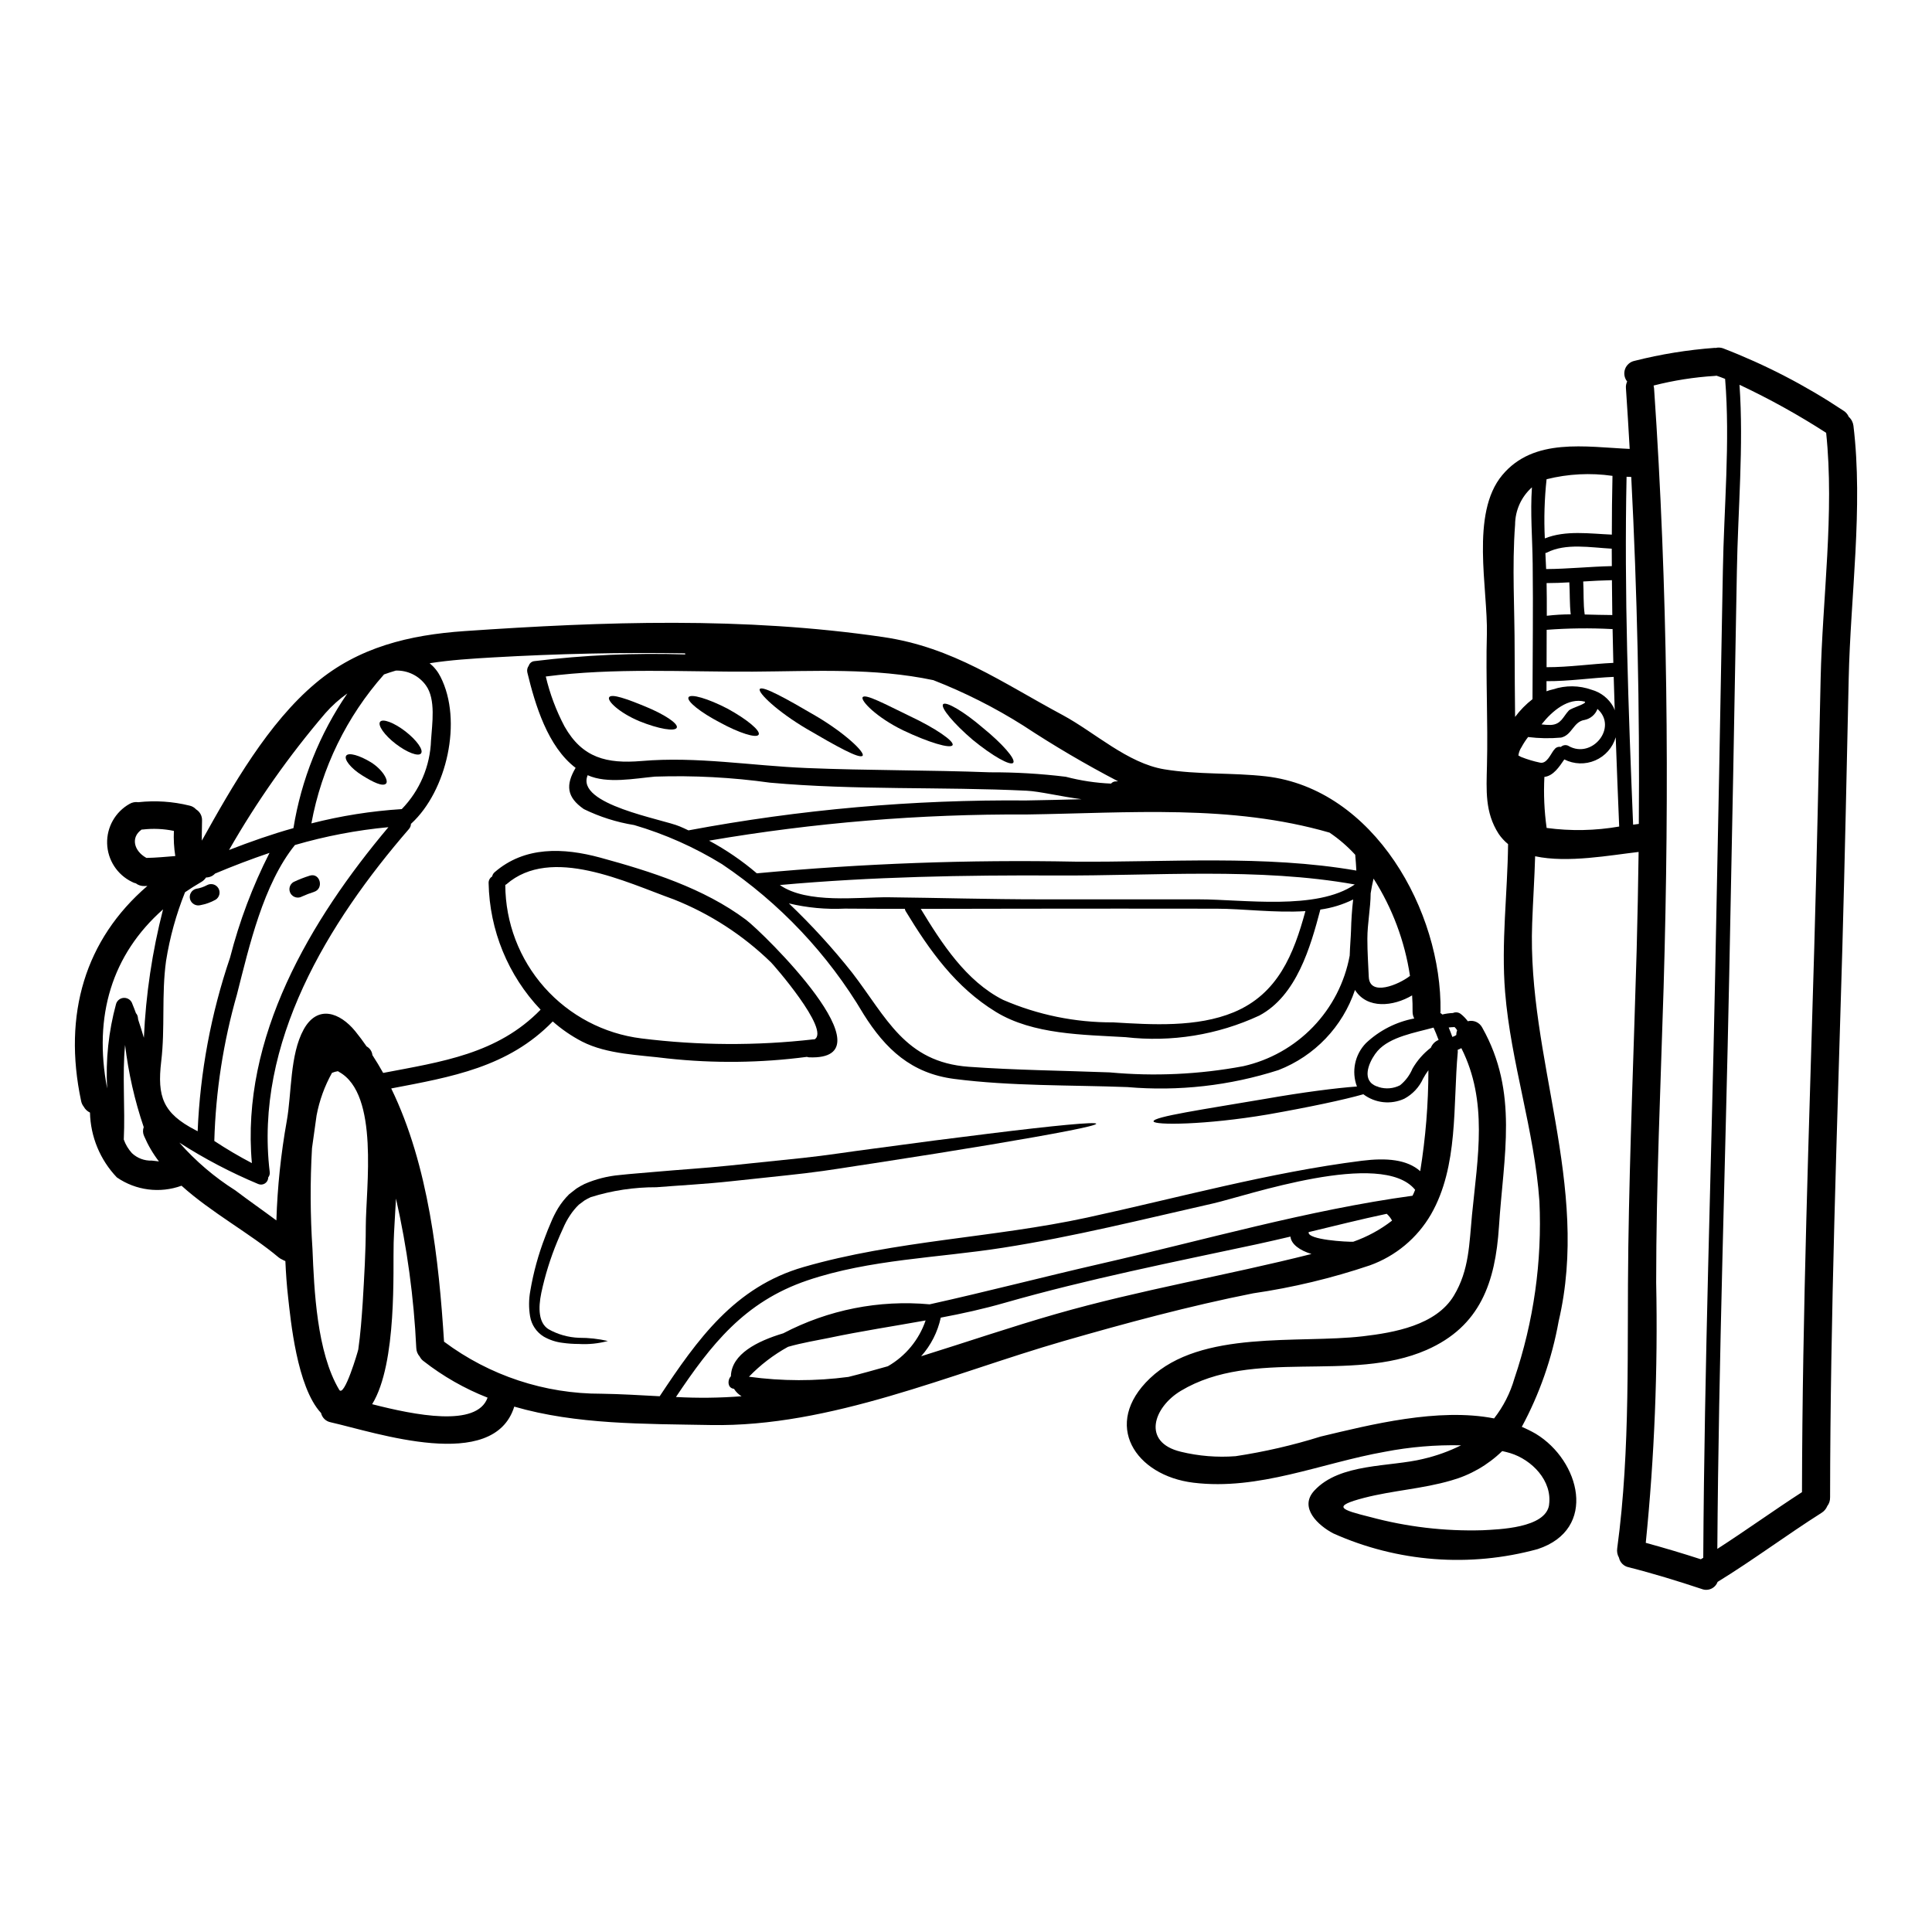 <?xml version="1.0" encoding="UTF-8"?>
<!-- Uploaded to: SVG Find, www.svgrepo.com, Generator: SVG Find Mixer Tools -->
<svg fill="#000000" width="800px" height="800px" version="1.1" viewBox="144 144 512 512" xmlns="http://www.w3.org/2000/svg">
 <g>
  <path d="m635.18 256.82c2.629 21.699-0.789 45.211-1.258 67.082-0.523 23.828-1.02 47.66-1.684 71.465-1.391 48.5-3.195 96.98-3.246 145.51h-0.004c0.016 0.816-0.246 1.609-0.746 2.254-0.301 0.738-0.828 1.363-1.508 1.785-9.312 5.902-18.156 12.531-27.551 18.301l-0.004 0.004c-0.301 0.809-0.91 1.465-1.699 1.816-0.785 0.355-1.684 0.379-2.488 0.066-6.414-2.129-12.855-4.113-19.422-5.773-1.266-0.27-2.258-1.258-2.523-2.527-0.434-0.75-0.598-1.621-0.469-2.477 3.59-26.555 2.551-53.281 2.945-79.988 0.375-26.16 1.465-52.289 2.207-78.449 0.242-8.723 0.395-17.418 0.52-26.113-7.43 0.844-18.801 3-27.422 1.141-0.172 5.902-0.57 11.809-0.789 17.809-1.336 35.695 15.484 69.434 7.012 105.45v0.008c-1.754 9.773-5.047 19.207-9.758 27.945 1.266 0.535 2.5 1.148 3.691 1.832 11.715 7.086 16.531 25.293 0.52 30.566-18.004 4.938-37.164 3.465-54.199-4.172-3.863-2.031-9.215-6.785-4.981-11.344 6.785-7.332 19.992-6.195 28.906-8.398v-0.004c3.449-0.801 6.793-2.004 9.961-3.586-6.766-0.145-13.523 0.426-20.164 1.707-16.926 2.996-33.367 10.328-50.773 8.199-15.387-1.883-24.328-15.457-11.492-27.672 13.57-12.93 39.383-9.141 56.379-11.125 8.266-0.965 19.422-2.898 24.152-10.773 4.086-6.789 4.062-13.777 4.805-21.426 1.512-15.312 4.281-30.07-2.824-44.164h-0.004c-0.312 0.172-0.633 0.32-0.965 0.445 0.02 0.188 0.027 0.379 0.023 0.57-1.312 14.168 0.246 30.246-7.109 43.051-3.637 6.269-9.375 11.051-16.199 13.5-10.062 3.394-20.406 5.875-30.914 7.406-16.969 3.371-33.641 7.871-50.262 12.66-29.973 8.66-61.797 22.828-93.488 22.246-17.734-0.324-35.594-0.098-52.07-4.879-5.449 17.539-36.684 6.859-48.625 4.16v-0.004c-1.273-0.23-2.285-1.195-2.574-2.453-6.441-6.883-8.078-24.918-8.723-30.59-0.371-3.219-0.594-6.469-0.738-9.688h-0.004c-0.273-0.098-0.535-0.223-0.785-0.371-0.355-0.152-0.691-0.352-0.992-0.594-7.578-6.367-17.836-11.867-25.738-19-5.734 2.082-12.121 1.258-17.141-2.207-4.43-4.641-6.969-10.766-7.121-17.176-0.707-0.336-1.289-0.887-1.66-1.574-0.352-0.441-0.59-0.961-0.691-1.512-4.879-22.984 1.09-42.805 17.562-56.973-0.273 0-0.52 0.027-0.789 0.027-0.82 0.031-1.625-0.223-2.277-0.723-0.367-0.074-0.715-0.207-1.039-0.395-3.902-1.898-6.426-5.805-6.559-10.141-0.129-4.336 2.16-8.387 5.941-10.516 0.699-0.414 1.52-0.57 2.324-0.445 4.527-0.5 9.102-0.195 13.523 0.891 0.691 0.137 1.316 0.492 1.789 1.016 1.027 0.629 1.633 1.77 1.574 2.973 0 1.758-0.098 3.543-0.051 5.301 8.102-14.539 17.59-31.188 30.148-41.723 11.344-9.566 24.844-12.785 39.41-13.801 37.133-2.551 74.016-3.836 111 1.574 18.578 2.723 31.434 12.039 47.625 20.707 8.496 4.586 17.141 12.734 26.879 14.344 8.914 1.465 17.934 0.844 26.898 1.859 28.734 3.293 46.719 35.844 46.301 62.301-0.004 0.141-0.02 0.281-0.051 0.422 0.199 0.094 0.375 0.227 0.523 0.395 0.926-0.227 1.871-0.359 2.82-0.395 0.723-0.32 1.562-0.195 2.16 0.32 0.672 0.539 1.27 1.164 1.781 1.859 1.523-0.398 3.117 0.312 3.836 1.711 9.664 17.188 5.625 33.887 4.414 52.785-0.969 14.688-4.934 26.371-19.199 32.625-20.164 8.816-45.977-0.645-65.098 10.824-7.309 4.383-10.379 13.648-0.027 16.137v0.004c4.754 1.156 9.664 1.555 14.543 1.18 7.637-1.156 15.172-2.894 22.543-5.203 13.102-3.121 31.137-7.703 45.949-4.805 2.449-3.133 4.273-6.707 5.375-10.531 5.125-15.121 7.379-31.066 6.641-47.016-1.316-18.773-7.582-36.785-9.094-55.438-1.066-13.078 0.645-26.16 0.789-39.211-0.965-0.781-1.805-1.699-2.5-2.723-3.668-5.699-3.246-11.543-3.098-18.086 0.297-11.59-0.348-23.184-0.023-34.777 0.297-12.086-4.438-32.027 4.086-42.211 8.348-10.008 22.098-7.453 33.762-6.934-0.297-5.352-0.629-10.703-0.992-16.051v-0.004c-0.059-0.621 0.055-1.246 0.324-1.809-0.75-0.926-0.961-2.172-0.559-3.293s1.359-1.945 2.527-2.184c6.961-1.762 14.062-2.914 21.227-3.438 0.074 0 0.172 0.023 0.246 0.023 0.652-0.16 1.336-0.129 1.969 0.098 11.18 4.312 21.852 9.836 31.832 16.473 0.664 0.383 1.184 0.977 1.48 1.684 0.688 0.605 1.129 1.445 1.242 2.352zm-8.695 67.082c0.473-21.254 3.691-44.02 1.465-65.199-7.363-4.75-15.035-9.004-22.965-12.734 1.137 16.277-0.422 33.195-0.695 49.422-0.617 35.719-1.293 71.449-2.031 107.18-1.016 50.609-2.797 101.27-3.148 151.9 7.582-4.879 14.891-10.156 22.434-15.035 0.098-48.059 1.883-96.066 3.246-144.06 0.68-23.812 1.176-47.648 1.695-71.477zm-25.91-28.512c0.277-16.742 1.969-34.242 0.598-50.98-0.742-0.301-1.512-0.594-2.277-0.844v0.004c-0.148 0.027-0.301 0.047-0.449 0.051-5.477 0.336-10.91 1.191-16.227 2.551 0.059 0.246 0.098 0.492 0.125 0.742 3.644 53.012 4.09 105.72 2.527 158.83-0.789 26.031-1.969 52.07-1.969 78.125v0.004c0.469 23.031-0.449 46.07-2.758 68.992 4.902 1.34 9.77 2.789 14.59 4.356 0.223-0.121 0.422-0.273 0.645-0.395 0.297-51.43 2.129-102.85 3.148-154.25 0.734-35.738 1.414-71.469 2.047-107.18zm-22.27 66.957c0.246-30.668-0.422-61.316-2.008-91.949-0.422 0-0.82-0.023-1.238-0.051-0.641 30.699 0.473 61.559 1.734 92.199 0.547-0.074 1.02-0.125 1.512-0.199zm-5.203 0.695c-0.324-7.871-0.645-15.742-0.918-23.66-0.809 2.754-2.797 5.004-5.434 6.137-2.633 1.137-5.633 1.039-8.188-0.262-1.316 1.906-2.875 4.359-5.277 4.633h-0.004c-0.234 4.516-0.035 9.043 0.594 13.523 6.391 0.863 12.879 0.738 19.23-0.371zm-1.18-30.77c-0.098-2.973-0.172-5.902-0.273-8.891-5.949 0.246-11.84 1.18-17.809 1.137v2.676l-0.004 0.004c0.574-0.215 1.164-0.391 1.762-0.52 3.32-1.102 6.914-1.059 10.207 0.121 2.445 0.68 4.516 2.312 5.746 4.535 0.168 0.32 0.266 0.617 0.387 0.961zm-0.371-12.594c-0.074-3-0.125-5.996-0.199-8.992-0.047 0-0.098 0.023-0.172 0.023h-0.004c-5.762-0.305-11.539-0.238-17.293 0.199 0 3.293-0.023 6.613-0.023 9.906 5.945 0.012 11.812-0.875 17.711-1.148zm-0.273-12.66c-0.051-3.098-0.074-6.195-0.102-9.266-2.551 0.051-5.078 0.195-7.606 0.348 0.172 2.926-0.023 5.871 0.395 8.746 2.402 0.047 4.805 0.145 7.207 0.145 0.047-0.008 0.098 0.02 0.125 0.02zm-0.125-21.328c0-5.203 0.059-10.398 0.172-15.582-5.824-0.84-11.754-0.539-17.465 0.895-0.562 5.207-0.719 10.449-0.465 15.68 5.516-2.215 11.922-1.25 17.777-1.004zm0 8.348c-0.023-1.574-0.023-3.098-0.023-4.633-5.574-0.301-12.203-1.535-17.191 1.039v0.004c-0.125 0.059-0.258 0.094-0.395 0.102 0.074 1.438 0.125 2.848 0.199 4.258 5.809-0.035 11.609-0.656 17.43-0.781zm-11.414 47.684c6.191 3.445 12.988-4.879 7.703-9.762-0.023-0.023-0.074-0.047-0.098-0.074v0.004c-0.566 1.48-1.844 2.574-3.394 2.898-3.023 0.445-3.269 3.988-6.242 4.68-2.914 0.262-5.844 0.215-8.746-0.148-0.648 0.836-1.227 1.723-1.73 2.652-0.457 0.676-0.746 1.449-0.844 2.258 0.121 0 0.492 0.297 0.844 0.422v-0.004c1.59 0.625 3.231 1.113 4.902 1.461 1.73 0.371 2.723-2.082 3.613-3.293 0.027-0.051 0.074-0.074 0.125-0.125 0.309-0.508 0.867-0.809 1.461-0.789 0.102 0 0.203 0.02 0.301 0.051 0.57-0.547 1.441-0.645 2.121-0.238zm0-9.414c0.742-0.738 4.953-1.832 4.258-2.363-4.356-1.137-8.621 2.406-11.469 6.023v0.004c0.805 0.109 1.617 0.16 2.43 0.148 2.789-0.129 3.273-2.211 4.797-3.824zm0.52-25.488c-0.324-2.82-0.195-5.648-0.371-8.492-2.008 0.121-4.016 0.195-6.023 0.195 0.023 1.363 0.051 2.723 0.051 4.086l0.004 4.574c2.109-0.246 4.231-0.371 6.356-0.375zm-5.746 236c0.918-6.414-4.582-11.988-10.281-13.727-0.691-0.223-1.414-0.371-2.129-0.543-3.801 3.699-8.469 6.383-13.578 7.805-7.559 2.203-15.383 2.625-22.984 4.582-8.77 2.277-6.195 3.148 1.535 5.078v-0.004c9.715 2.629 19.762 3.816 29.824 3.519 4.227-0.23 16.711-0.531 17.629-6.723zm-4.383-213.53c0.023-11.941 0.195-23.906 0.047-35.844-0.07-6.812-0.664-13.551-0.195-20.289l-0.004-0.004c-2.816 2.508-4.438 6.09-4.461 9.859-0.844 11.148-0.098 22.465-0.121 33.641 0 5.797 0.074 11.566 0.121 17.34 1.32-1.777 2.875-3.363 4.625-4.715zm-20.203 89.012c-0.004-0.43 0.074-0.859 0.227-1.262-0.184-0.34-0.426-0.645-0.723-0.891-0.043 0.027-0.094 0.043-0.145 0.047-0.457 0.008-0.91 0.043-1.363 0.102 0.348 0.816 0.668 1.656 0.965 2.5 0.371-0.113 0.719-0.281 1.039-0.496zm-4.68 1.289c-0.422-1.117-0.867-2.203-1.34-3.269-4.805 1.34-11.516 2.402-14.84 6.191-1.684 1.934-4.137 6.519-1.461 8.695h0.004c0.355 0.285 0.754 0.512 1.18 0.668 0.203 0.023 0.398 0.094 0.57 0.203 1.879 0.594 3.918 0.426 5.672-0.473 1.449-1.176 2.582-2.688 3.297-4.41 1.242-2.152 2.898-4.043 4.871-5.555 0.371-0.938 1.113-1.676 2.047-2.047zm-2.699 8.027c-0.523 0.711-0.996 1.453-1.414 2.227-1.027 2.277-2.777 4.148-4.981 5.328-3.555 1.633-7.723 1.18-10.848-1.184-5.117 1.465-14.469 3.445-25.293 5.352-16.645 2.82-30.172 2.875-30.309 1.832-0.148-1.234 13.352-3.195 29.625-5.969 9.906-1.734 18.75-2.875 24.273-3.269h0.004c-1.496-3.969-0.57-8.445 2.383-11.492 3.555-3.359 7.996-5.629 12.805-6.539-0.301-0.566-0.453-1.195-0.445-1.836 0.023-1.387-0.023-2.82-0.121-4.281-4.957 2.949-11.918 3.688-15.137-1.438h-0.004c-3.269 9.73-10.695 17.508-20.262 21.227-12.918 4.148-26.535 5.68-40.055 4.512-15.137-0.57-30.793-0.223-45.828-2.156-11.414-1.461-18.258-7.871-24.129-17.238l0.004-0.004c-9.391-15.848-22.191-29.402-37.48-39.684-7.258-4.469-15.082-7.949-23.262-10.355-4.633-0.746-9.133-2.172-13.348-4.234-4.633-3.195-4.805-6.469-2.18-10.926-7.406-5.621-10.727-16.742-12.785-25.242-0.16-0.637-0.023-1.309 0.371-1.832 0.211-0.676 0.809-1.156 1.512-1.215 13.258-1.617 26.621-2.207 39.969-1.766l-0.07-0.297c-16.898-0.273-33.762 0.098-51.031 1.09-5.453 0.32-11.098 0.668-16.645 1.535h-0.004c1.199 0.984 2.18 2.207 2.875 3.59 5.945 11.645 1.656 30.273-7.731 38.891-0.023 0.027-0.047 0.027-0.098 0.051v0.004c0 0.508-0.188 1-0.52 1.383-21.402 24.723-41.043 56.656-36.906 90.922h-0.004c0.074 0.508-0.07 1.02-0.391 1.414 0 0.641-0.32 1.238-0.855 1.594-0.535 0.352-1.207 0.414-1.797 0.164-7.273-3.043-14.27-6.715-20.906-10.973 4.312 4.902 9.301 9.16 14.82 12.648 3.594 2.723 7.309 5.301 10.898 7.973 0.273-8.844 1.195-17.66 2.754-26.371 1.316-7.309 0.789-17.539 4.484-24.25 3.668-6.617 9.59-4.512 13.672 0.492 1.039 1.289 2.055 2.629 3 4.016 0.859 0.469 1.434 1.328 1.535 2.301 0.992 1.535 1.969 3.121 2.852 4.723 15.383-2.949 30.27-4.981 41.723-16.766h-0.004c-8.625-9.074-13.539-21.051-13.773-33.566-0.02-0.707 0.336-1.367 0.941-1.734 0.082-0.422 0.301-0.805 0.617-1.09 7.977-6.957 18.254-6.562 28.066-3.891 13.328 3.641 27.371 8.078 38.574 16.449 4.41 3.293 39.238 37.391 16.695 36.465v-0.004c-0.18-0.012-0.355-0.055-0.523-0.121-12.258 1.613-24.668 1.754-36.957 0.422-7.305-0.941-15.953-1.043-22.664-4.484-2.793-1.453-5.394-3.242-7.754-5.324-11.809 12.164-26.875 14.711-42.805 17.758 9.957 20.469 12.633 45.602 13.996 67.105 12.051 9.004 26.699 13.844 41.742 13.797 5.078 0.074 10.234 0.395 15.406 0.668 10.008-15.086 19.863-28.984 38.125-34.242 24.402-7.062 50.309-7.731 75.129-13.105 24.152-5.25 48.277-11.961 72.816-15.059 6.566-0.82 11.965-0.348 15.48 2.754 1.43-8.844 2.156-17.789 2.168-26.746zm-4.211 33.266c0.258-0.512 0.488-1.035 0.691-1.574-8.816-10.871-44.812 1.637-53.555 3.617-18.5 4.188-36.961 8.82-55.711 11.742-17.168 2.699-35.273 3.051-51.82 8.66-16.695 5.672-25.516 17.02-34.805 30.891 5.793 0.316 11.602 0.254 17.387-0.199-0.812-0.484-1.504-1.16-2.004-1.965-0.047-0.02-0.098-0.027-0.148-0.027-1.539-0.273-1.574-2.129-0.844-3.121h0.004c0.062-0.051 0.121-0.109 0.172-0.172-0.016-0.074-0.016-0.148 0-0.223 0.297-5.648 6.809-9.055 13.871-11.172 11.922-6.242 25.391-8.91 38.793-7.68 15.082-3.344 29.973-7.234 45.207-10.727 27.199-6.211 55.113-14.281 82.762-18.051zm-5.422 6.59h-0.004c-0.355-0.68-0.836-1.293-1.414-1.805-6.91 1.461-13.777 3.191-20.684 4.852-0.473 2.059 10.281 2.625 11.809 2.551 3.711-1.297 7.188-3.188 10.289-5.598zm-6.172-64.578c0.246 5.273 7.949 2.055 10.922-0.273v0.004c-1.379-9.18-4.668-17.965-9.656-25.789-0.301 1.285-0.57 2.602-0.766 3.891-0.027 3.988-0.871 8.027-0.871 12.016v0.219c0 3.293 0.223 6.637 0.371 9.934zm-3.293-28.191c-0.074-1.391-0.172-2.797-0.301-4.188v0.004c-2.031-2.219-4.316-4.191-6.812-5.871-26.184-7.559-52.98-5.199-80.258-4.805-28.207-0.148-56.367 2.172-84.168 6.934 4.516 2.43 8.758 5.332 12.656 8.66 28.027-2.613 56.18-3.648 84.324-3.094 24.543 0.203 50.281-1.848 74.559 2.363zm-1.414 15.93c0.074-2.801 0.246-5.551 0.57-8.266v0.004c-2.734 1.352-5.672 2.254-8.695 2.672-2.629 9.957-6.297 22.828-16.176 28.09-11.062 5.141-23.328 7.121-35.449 5.723-11.199-0.668-24.473-0.645-34.359-6.691-10.652-6.519-17.539-16.199-23.93-26.73h0.004c-0.109-0.18-0.18-0.383-0.199-0.594-5.301 0-10.605 0-15.902-0.051-4.984 0.242-9.98-0.223-14.836-1.383 6.031 5.738 11.652 11.895 16.816 18.426 9.055 11.77 13.871 23.617 30.816 24.871 12.41 0.895 24.945 1.016 37.391 1.488 11.812 1.094 23.715 0.543 35.375-1.637 7.059-1.586 13.496-5.211 18.516-10.422 5.019-5.211 8.395-11.781 9.711-18.898 0.078-2.516 0.297-4.914 0.348-6.598zm-12.086-5.18c-7.977 0.52-16.574-0.641-23.586-0.641-17.117 0-34.242-0.051-51.348 0-8.992 0.023-18.012 0.047-27 0.047 5.551 9.145 12.012 19.148 21.797 24.105 9.215 3.996 19.16 6.031 29.203 5.973 10.332 0.617 22.172 1.363 31.934-2.676 11.742-4.883 15.902-15.418 19-26.809zm1.609 90.863c-3.098-0.941-5.375-2.578-5.574-4.609-2.926 0.691-5.871 1.363-8.82 2.008-22.367 4.781-44.836 9.238-66.855 15.531-5.672 1.633-11.32 2.875-16.992 3.938-0.82 3.805-2.613 7.328-5.203 10.234 11.988-3.738 23.902-7.805 35.746-11.199 22.391-6.422 45.203-10.207 67.699-15.902zm-29.852-93.984c11.742 0 31.234 3.023 41.328-3.938-25.488-4.559-53.109-2.254-78.922-2.383-24.523-0.121-49.023 0.324-73.445 2.527 7.231 5.055 20.805 3.172 28.832 3.246 13.402 0.148 26.766 0.543 40.148 0.543zm-21.922-31.262v0.004c0.172-0.02 0.344-0.027 0.52-0.023-8.617-4.492-17-9.418-25.117-14.766-7.547-4.766-15.531-8.797-23.844-12.039-15.781-3.316-31.434-2.363-47.883-2.254-18.281 0.098-36.605-1.09-54.82 1.289 1.09 4.613 2.762 9.066 4.981 13.254 4.723 8.344 11.199 9.906 20.363 9.141 14.738-1.262 29.125 1.262 43.82 1.859 16.172 0.668 32.375 0.52 48.574 1.137v-0.004c6.711-0.027 13.414 0.367 20.074 1.184 3.918 1.027 7.938 1.637 11.988 1.809 0.336-0.391 0.828-0.605 1.344-0.586zm-23.707 5.055c4.879-0.074 9.738-0.199 14.562-0.324-5.551-0.719-11.098-2.082-14.539-2.254-22.594-1.09-45.406-0.098-67.977-2.129v0.004c-10.113-1.418-20.336-1.953-30.543-1.613-5.297 0.469-12.66 1.969-17.836-0.375-3.293 7.805 19.969 11.645 24.402 13.574 0.77 0.324 1.535 0.672 2.301 1.043l0.004 0.004c29.547-5.535 59.562-8.191 89.625-7.926zm-36.781 149.94c4.699-2.691 8.258-7.008 10.004-12.137-8.52 1.535-17.043 2.82-25.613 4.629-3.148 0.645-7.113 1.289-10.852 2.363-3.828 2.109-7.32 4.781-10.355 7.926 8.75 1.195 17.621 1.211 26.371 0.047 3.481-0.867 6.973-1.844 10.445-2.828zm-19.441-86.625c4.328-2.43-11.121-20.074-11.59-20.469l-0.004 0.004c-7.387-7.176-16.113-12.824-25.684-16.625-12.66-4.531-32.527-14.344-44.391-3.988-0.098 0.074-0.172 0.074-0.277 0.148v0.004c0.039 10.008 3.723 19.656 10.359 27.145 6.641 7.484 15.781 12.297 25.711 13.531 15.137 1.887 30.445 1.973 45.602 0.246 0.117-0.02 0.191 0.004 0.273 0.004zm-117.23 96.684c11.32 2.898 27.77 6.215 30.594-1.734-6.102-2.394-11.828-5.664-16.996-9.703-0.418-0.309-0.754-0.715-0.988-1.18-0.562-0.629-0.891-1.434-0.914-2.277-0.629-13.332-2.43-26.586-5.379-39.602-0.223 4.356-0.52 8.395-0.617 11.691-0.223 6.965 0.988 31.953-5.699 42.805zm15.605-175.94c0.273-4.285 1.34-10.852-1.363-14.562l0.004 0.004c-1.844-2.555-4.836-4.019-7.981-3.914-1.062 0.324-2.102 0.641-3.117 1.016-9.898 11.156-16.555 24.809-19.25 39.477 7.848-2.008 15.867-3.277 23.953-3.789 4.766-4.906 7.531-11.414 7.754-18.25zm-17.289 128.82c0.027-10.234 3.617-35.031-7.086-40.934-0.105-0.059-0.203-0.125-0.297-0.195-0.539 0.082-1.07 0.23-1.574 0.441-1.961 3.519-3.344 7.336-4.086 11.297-0.395 2.898-0.82 5.769-1.211 8.66-0.508 8.902-0.469 17.828 0.125 26.727 0.445 10.801 1.137 27.348 7.086 37.305 1.336 2.203 4.981-10.234 5.051-10.676 0.598-4.188 0.895-8.301 1.18-12.508 0.391-6.691 0.812-13.402 0.812-20.117zm-4.883-141.24c-2.148 1.512-4.109 3.273-5.844 5.25-9.621 11.254-18.164 23.387-25.512 36.238 5.621-2.18 11.297-4.184 17.066-5.793 2.07-12.809 6.949-25 14.289-35.695zm10.875 35.449v-0.004c-8.387 0.785-16.68 2.367-24.77 4.727-8.398 10.43-12.086 26.73-15.352 39.539l0.004-0.004c-3.629 12.66-5.652 25.727-6.019 38.891 3.219 2.125 6.543 4.086 9.957 5.871-2.981-33.289 15.496-64.445 36.18-89.023zm-41.961 34.551c2.461-9.602 5.965-18.906 10.453-27.742-4.828 1.637-9.633 3.461-14.418 5.477v-0.004c-0.617 0.668-1.488 1.047-2.398 1.043-0.316 0.484-0.742 0.891-1.242 1.184-1.512 0.871-2.949 1.785-4.328 2.727-2.352 5.859-4.039 11.965-5.031 18.203-1.234 8.969-0.219 17.809-1.285 26.656-1.09 9.289 0.422 13.703 9.094 18.184 0.195 0.098 0.371 0.195 0.57 0.297l-0.004-0.004c0.648-15.672 3.539-31.168 8.59-46.02zm-14.516-26.902c-0.348-2.203-0.473-4.434-0.371-6.664-2.715-0.566-5.508-0.691-8.266-0.367h-0.27c-3 2.106-2.008 5.672 1.137 7.453 0.051 0.027 0.074 0.051 0.125 0.074 2.566-0.047 5.094-0.293 7.644-0.496zm-6.242 80.707c0.473 0.023 1.18 0.145 1.91 0.219v0.004c-1.594-2.07-2.914-4.336-3.938-6.738-0.344-0.742-0.379-1.594-0.098-2.363-2.402-7.062-4.055-14.355-4.938-21.762-0.789 7.824 0.051 16.766-0.348 25.07h0.004c0.473 1.328 1.207 2.547 2.156 3.59 1.414 1.336 3.305 2.051 5.25 1.98zm-2.082-32.551c0.516-11.488 2.219-22.895 5.082-34.031-13.527 11.961-18.5 28.215-14.816 47.461v-0.004c-0.422-7.539 0.375-15.102 2.363-22.391 0.285-0.961 1.172-1.617 2.172-1.609 1.004 0.004 1.879 0.672 2.156 1.633 0.324 0.789 0.645 1.609 0.941 2.43 0.262 0.281 0.434 0.637 0.496 1.016 0.043 0.227 0.078 0.461 0.098 0.691 0.531 1.609 1.039 3.195 1.508 4.805z"/>
  <path d="m405.9 444.45c17.586-2.18 28.535-3.219 28.609-2.648 0 0.594-10.75 2.648-28.191 5.574-8.746 1.461-19.148 3.121-30.742 4.902-5.797 0.844-11.844 1.906-18.207 2.648-6.363 0.742-12.988 1.391-19.719 2.129-6.731 0.738-13.352 1.066-19.68 1.574h0.004c-5.906-0.023-11.777 0.859-17.414 2.625-0.578 0.266-1.141 0.562-1.684 0.895l-1.488 1.113c-0.879 0.852-1.656 1.801-2.328 2.828-0.727 1.09-1.348 2.254-1.855 3.465-0.523 1.113-1.066 2.363-1.539 3.516-1.809 4.371-3.215 8.898-4.207 13.523-0.867 4.16-0.715 8.027 1.91 9.66h-0.004c2.477 1.391 5.242 2.172 8.078 2.277 2.574-0.012 5.141 0.273 7.652 0.844-2.516 0.684-5.125 0.949-7.727 0.789-1.426 0-2.852-0.098-4.262-0.297-1.773-0.207-3.481-0.773-5.027-1.66-1.91-1.176-3.219-3.117-3.594-5.328-0.379-2.246-0.359-4.543 0.051-6.785 0.824-4.875 2.137-9.652 3.914-14.266 0.473-1.262 0.941-2.481 1.535-3.812v-0.004c0.535-1.32 1.176-2.594 1.906-3.816 0.828-1.355 1.816-2.602 2.949-3.715 0.645-0.52 1.285-1.016 1.934-1.512 0.691-0.449 1.41-0.855 2.152-1.215 2.949-1.281 6.086-2.078 9.289-2.359 3.148-0.348 6.195-0.547 9.414-0.844 6.34-0.57 12.953-0.969 19.645-1.66 6.691-0.691 13.227-1.363 19.543-2.031 6.316-0.668 12.41-1.66 18.207-2.402 11.621-1.582 22.098-2.941 30.875-4.008z"/>
  <path d="m404.5 336.91c5.117 4.16 8.723 8.266 8.027 9.215-0.695 0.949-5.512-1.781-10.727-6.043-5.078-4.328-8.598-8.574-7.871-9.445 0.723-0.875 5.496 1.91 10.57 6.273z"/>
  <path d="m385.14 333.79c6.691 3.148 11.84 6.664 11.297 7.68-0.543 1.016-6.297-0.691-13.129-3.938-7.109-3.469-11.246-7.852-10.703-8.742 0.633-1.09 6.168 1.938 12.535 5z"/>
  <path d="m360.04 333.64c7.805 4.559 13.254 9.762 12.559 10.629-0.789 0.941-6.984-2.527-14.688-7.035-7.926-4.656-13.152-9.711-12.559-10.629 0.668-0.996 7.137 2.606 14.688 7.035z"/>
  <path d="m336.78 331.79c5.176 2.824 8.867 5.902 8.266 6.91-0.602 1.008-5.203-0.469-10.234-3.219-5.152-2.676-8.895-5.672-8.348-6.691 0.547-1.02 5.164 0.324 10.316 3z"/>
  <path d="m315.03 331.24c4.957 2.031 8.77 4.508 8.324 5.598-0.445 1.09-4.828 0.348-9.957-1.73-5.324-2.254-8.496-5.352-7.977-6.297 0.547-1.113 4.879 0.473 9.609 2.43z"/>
  <path d="m251.42 337.81c3 2.328 4.856 4.93 4.164 5.844-0.691 0.918-3.715-0.223-6.715-2.527-3-2.301-4.828-4.934-4.137-5.844 0.691-0.91 3.691 0.219 6.688 2.527z"/>
  <path d="m242.28 346c3.172 1.969 4.828 4.981 3.988 5.695-0.914 0.789-3.34-0.371-6.242-2.18-3.094-1.906-4.93-4.309-4.281-5.25 0.645-0.941 3.566-0.074 6.535 1.734z"/>
  <path d="m226.05 376.07c2.754-0.918 3.914 3.394 1.18 4.285v0.004c-1.078 0.34-2.141 0.742-3.172 1.211-1.059 0.613-2.414 0.262-3.047-0.789-0.301-0.508-0.387-1.113-0.242-1.684 0.148-0.574 0.52-1.062 1.031-1.359 1.375-0.656 2.797-1.211 4.25-1.668z"/>
  <path d="m198.9 378.55c1.062-0.559 2.375-0.184 2.981 0.852 0.605 1.039 0.285 2.367-0.723 3.016-1.258 0.703-2.621 1.199-4.039 1.457-1.191 0.309-2.414-0.391-2.754-1.574-0.324-1.195 0.379-2.426 1.574-2.754 1.039-0.156 2.039-0.492 2.961-0.996z"/>
 </g>
</svg>